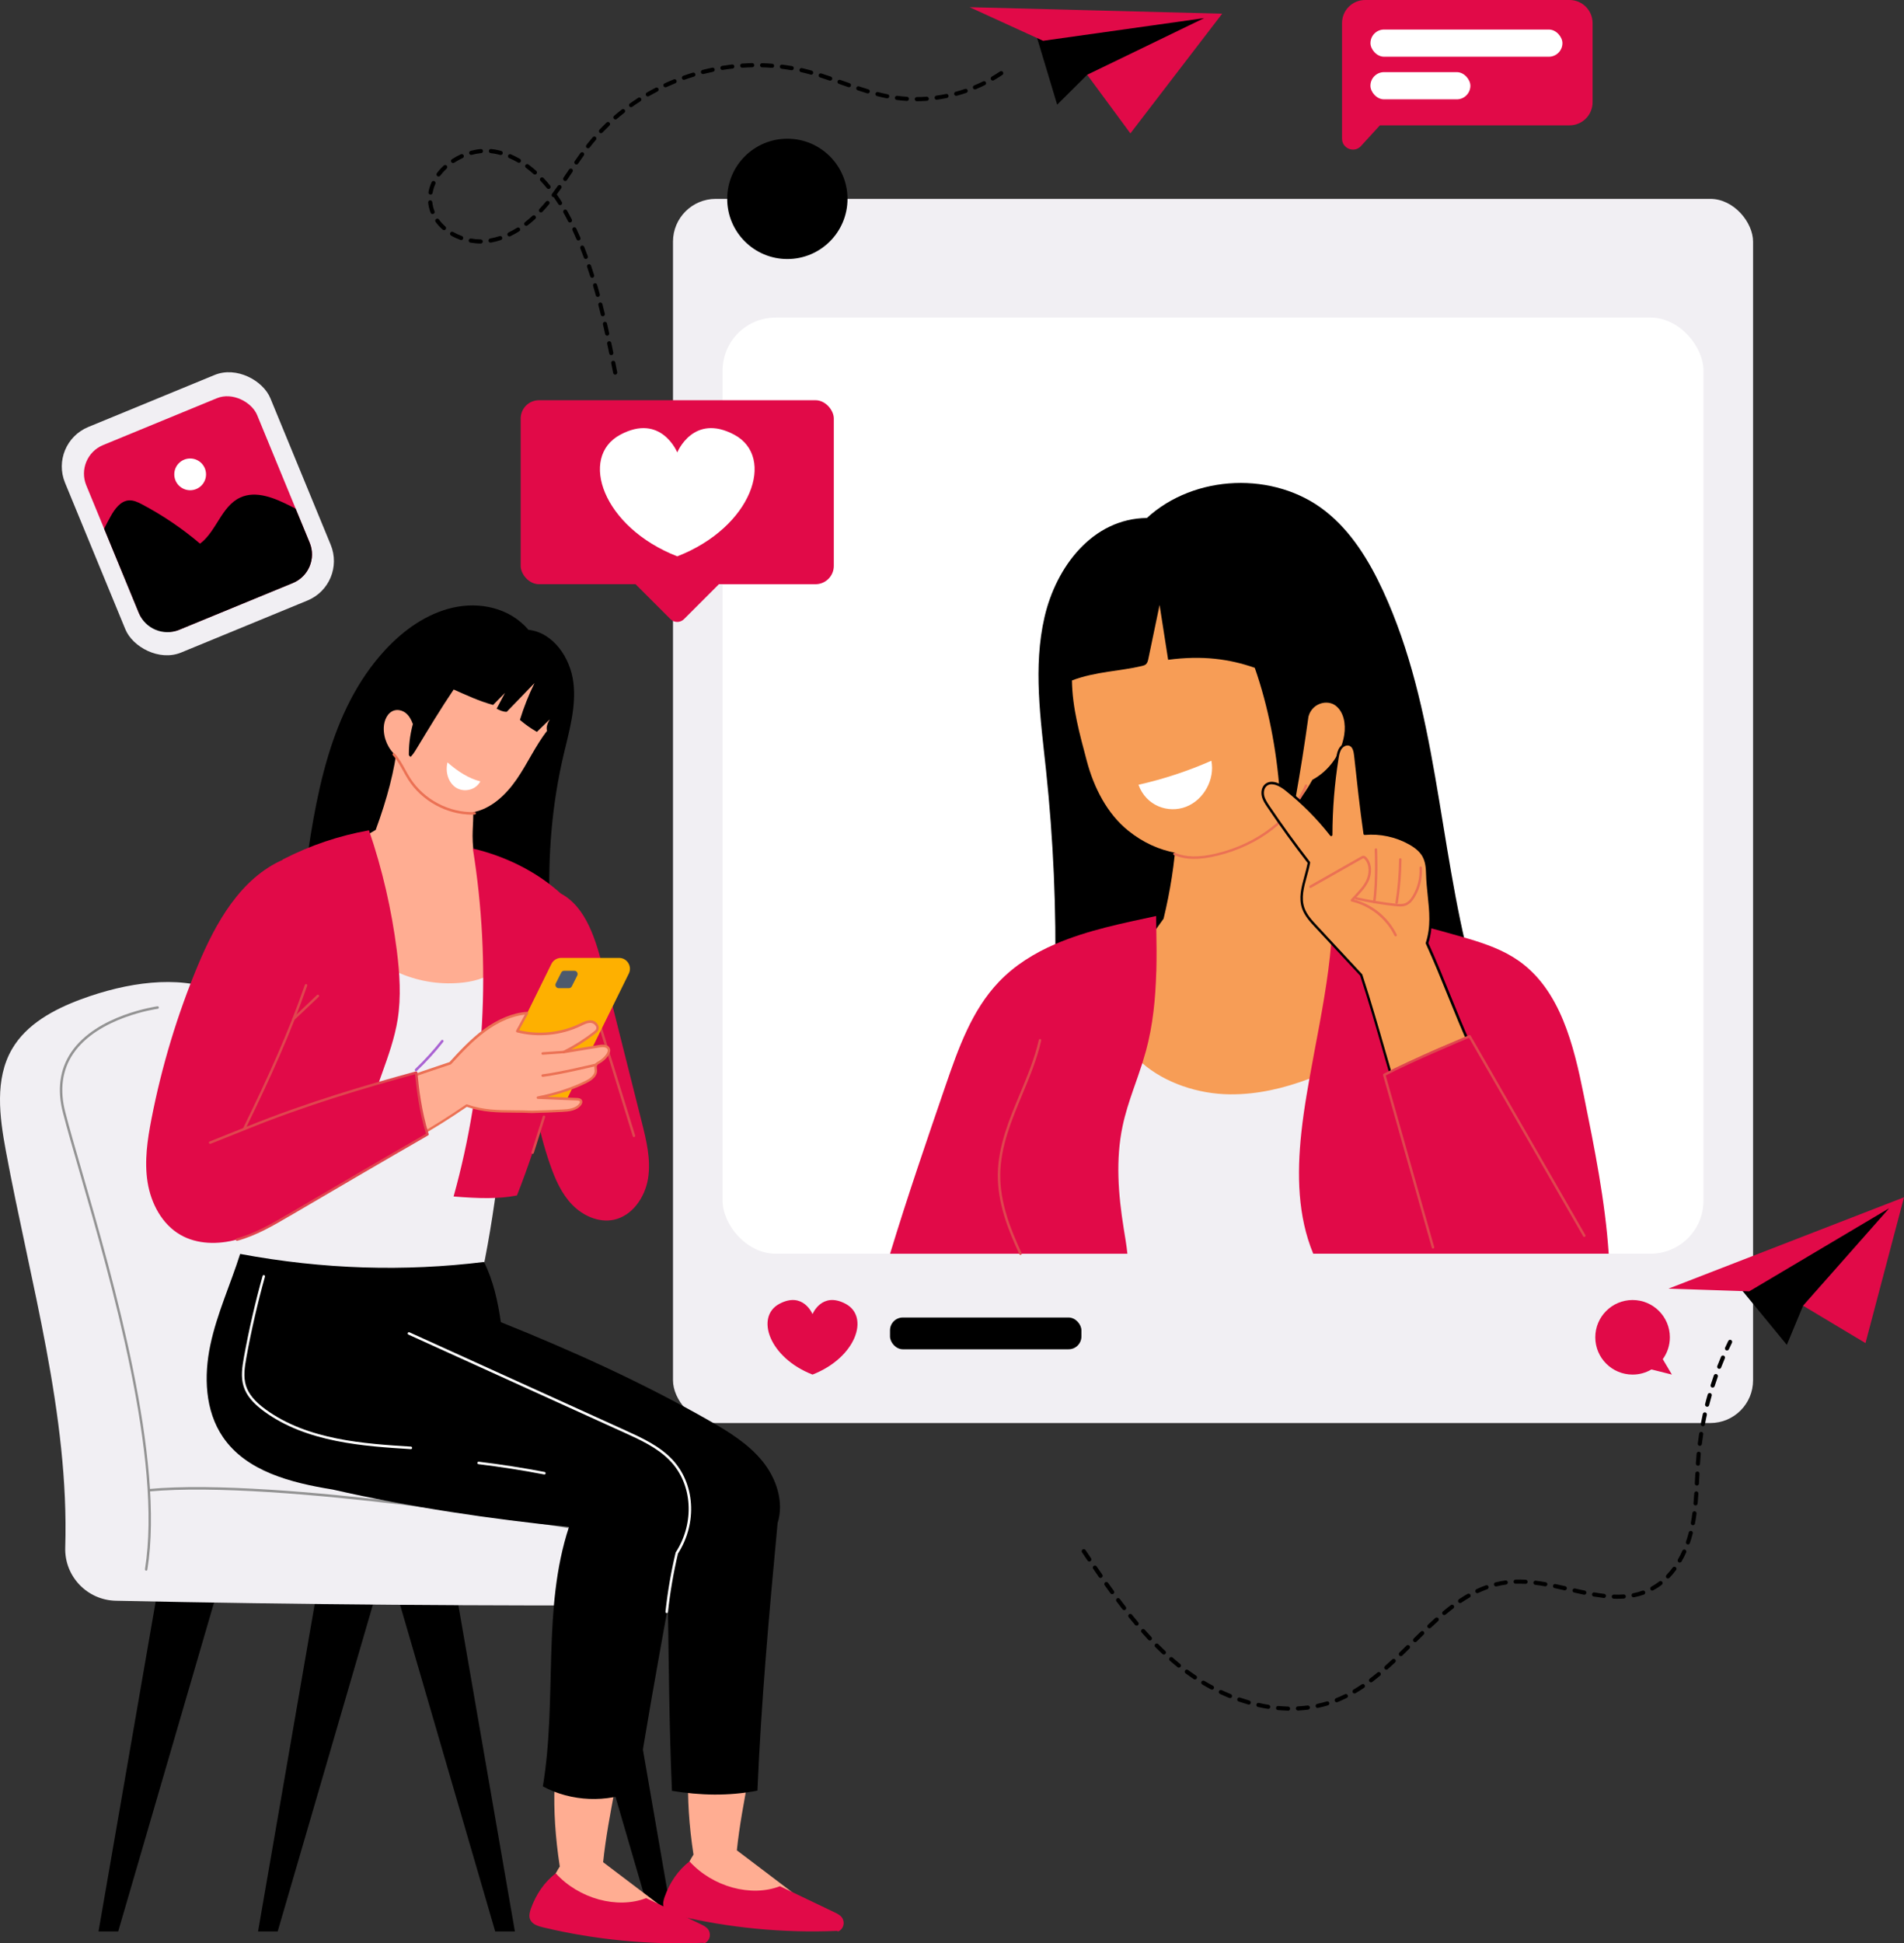 <svg xmlns="http://www.w3.org/2000/svg" id="Layer_2" data-name="Layer 2" viewBox="0 0 400.41 408.64"><rect x="0" y="0" width="400.41" height="408.64" fill="#333333" stroke="none"/><defs><style>      .cls-1 {        fill: #f79d56;      }      .cls-2 {        fill: #eb7154;      }      .cls-3 {        fill: #ffad92;      }      .cls-4 {        fill: #fff;      }      .cls-5 {        fill: #f1eff3;      }      .cls-6 {        fill: #feb000;      }      .cls-7 {        fill: #939393;      }      .cls-8 {        fill: #aa63d3;      }      .cls-9 {        fill: #e10a48;      }      .cls-10 {        fill: #e0464f;      }      .cls-11 {        fill: #4d5a6d;      }    </style></defs><g id="layer_1" data-name="layer 1"><g><rect class="cls-5" x="141.53" y="41.82" width="227.14" height="257.42" rx="8.99" ry="8.99"></rect><rect class="cls-4" x="151.96" y="66.78" width="206.28" height="196.85" rx="11.15" ry="11.15"></rect><circle cx="165.58" cy="41.82" r="12.65"></circle><path d="M309.42,203.45c-6.96-26.26-7.17-54.48-18.54-79.15-2.93-6.36-6.69-12.53-12.19-16.85-10.7-8.4-27.48-7.74-37.5,1.47-11.46,.13-19.08,10.29-21.52,20.81-2.44,10.52-.83,21.49,.31,32.23,1.54,14.55,2.2,29.19,1.91,44.17,28.83,3.65,58.15,3.4,87.53-2.68Z"></path><path class="cls-1" d="M273.18,168.04c2.81,9.59,4.84,12.5,7.64,22.09,10.01,8.18,10.68,21.96,6.39,32.73-1.46,3.66-3.42,7.16-6.12,10.02-7.63,8.11-20.57,9.89-30.92,5.78-3.76-1.49-7.29-3.71-9.89-6.81-4.51-5.37-5.77-12.95-4.52-19.85,1.25-6.9,4.77-13.19,8.94-18.82,1.37-5.63,2.37-11.82,2.68-17.6,9.08-3.28,18.41-1.31,25.8-7.56Z"></path><path class="cls-5" d="M284.08,260.48c-.85,1.14-1.8,2.18-2.83,3.15h-50.67c-.5-1.02-.94-2.08-1.32-3.14-5.24-14.67-1.48-31.21,5.59-45.09,.13,.46,.28,.92,.45,1.36h0c1.01,2.61,2.73,4.9,4.92,6.81,4.75,4.13,11.72,6.5,18.46,6.55,5.73,.05,11.3-1.26,16.68-3.28h0c4.33-1.63,8.53-3.74,12.57-5.98h0s.06-.03,.09-.05c-.94,6.52,.94,13.21,1.25,20.1s-1.08,14.06-5.2,19.58Z"></path><path class="cls-9" d="M243.16,204.37c-.16,5.61-.69,11.18-2.16,16.59-.24,.87-.5,1.74-.77,2.61-.59,1.86-1.25,3.69-1.89,5.53-.88,2.53-1.71,5.08-2.26,7.7-1.49,7.05-.91,14.38,.23,21.5,.26,1.63,.6,3.54,.78,5.34h-49.91c3.68-12.09,7.68-23.73,11.67-35.36,2.68-7.79,5.51-15.85,11.21-21.81,3.38-3.54,7.48-6.05,11.89-7.96,6.79-2.93,14.33-4.4,21.17-5.89,.02,.91,.04,1.82,.05,2.74h0c.06,3.01,.08,6.02,0,9.02Z"></path><path class="cls-10" d="M214.62,263.89c-.1,0-.19-.06-.24-.15-2.41-5.18-4.62-10.8-4.54-16.85,.08-5.92,2.4-11.49,4.65-16.88,1.52-3.66,3.1-7.44,3.97-11.32,.03-.14,.17-.23,.31-.2,.14,.03,.23,.17,.2,.31-.88,3.92-2.47,7.72-4,11.4-2.23,5.34-4.53,10.87-4.61,16.69-.08,5.94,2.11,11.5,4.49,16.62,.06,.13,0,.29-.13,.35-.04,.02-.07,.02-.11,.02Z"></path><path class="cls-9" d="M338.32,263.63h-62.15c-3.26-7.88-3.44-16.67-2.5-25.44,.28-2.62,.66-5.23,1.09-7.83,.19-1.18,.4-2.35,.61-3.53h0c1.35-7.61,2.97-15.19,3.97-22.83,.25-1.92,.47-3.84,.63-5.77,.19-2.29,.31-4.59,.33-6.89,.72,.07,1.44,.15,2.15,.24,2.8,.34,5.57,.78,8.32,1.31,2.73,.52,5.45,1.13,8.14,1.8,2.86,.71,5.71,1.49,8.54,2.31,.45,.13,.91,.26,1.36,.4,3.69,1.1,7.35,2.39,10.5,4.59,8.85,6.17,11.64,17.79,13.77,28.36,2.25,11.13,4.5,22.27,5.23,33.27Z"></path><path class="cls-1" d="M225.43,143.07c.07,5.8,1.63,11.3,3.11,16.9s4.26,11.14,8.79,14.76c6.15,4.92,13.64,6.17,21.16,3.81s13.83-7.77,17.5-14.56c3.55-1.9,6.12-5.54,6.71-9.52,.32-2.19-.06-4.7-1.8-6.06s-4.97-.57-5.73,2.28c-.8,5.78-1.71,11.55-2.74,17.3-.09,.5-.2,1.04-.59,1.37-.62,.53-1.65,.18-2.12-.49s-.54-1.53-.6-2.34c-.68-9.01-2.4-17.95-5.24-26.09-5.34-1.87-11.06-2.64-18.22-1.69-.6-3.84-1.2-7.68-1.8-11.53-.79,3.77-1.57,7.55-2.36,11.32-.09,.41-.19,.85-.5,1.14-.24,.22-.57,.31-.88,.38-4.56,1.1-9.64,1.13-14.68,3.03Z"></path><path class="cls-4" d="M239.42,165.02c5.26-1.18,10.4-2.88,15.33-5.05,.78,3.92-1.6,8.24-5.33,9.68s-8.39-.16-10-4.63Z"></path><path class="cls-2" d="M251.17,180.61c-1.6,0-3-.27-4.28-.81-.13-.06-.2-.21-.14-.34s.21-.19,.34-.14c2.3,.98,5.07,1.02,8.71,.15,8.66-2.08,15.62-7.44,18.62-14.35,.06-.13,.21-.19,.34-.14s.19,.21,.14,.34c-3.06,7.05-10.16,12.53-18.98,14.65-1.77,.42-3.34,.64-4.76,.64Z"></path><path class="cls-1" d="M309.42,220.38c-3.41-7.46-5.9-14.6-9.31-22.05,1.59-4.91,.19-9.63,.08-14.49-.03-1.33-.15-2.7-.79-3.86-.64-1.15-1.75-1.98-2.9-2.63-2.86-1.61-6.21-2.33-9.48-2.03-.79-5.54-1.38-10.99-1.97-16.44-.1-.89-.31-1.94-1.13-2.29-.69-.3-1.53,.1-1.97,.72s-.58,1.39-.7,2.13c-.85,5.33-1.28,10.72-1.29,16.11-3.02-3.83-6.14-6.86-9.52-9.57-1.24-.99-3.1-1.93-4.27-.86-.6,.55-.74,1.47-.55,2.26s.65,1.49,1.1,2.16c2.72,4.04,5.58,7.99,8.57,11.83-.6,3.34-2.23,6.54-1.21,9.55,.51,1.5,1.61,2.7,2.69,3.86,3.17,3.41,6.34,6.82,9.51,10.23,2.56,7.83,4.52,15.05,6.59,22.16,5.66-.49,12.47-3.46,16.55-6.8Z"></path><path class="cls-2" d="M293.5,196.91c-.1,0-.19-.05-.24-.15-1.75-3.59-5.13-6.28-9.02-7.18-.09-.02-.16-.09-.19-.18-.03-.09,0-.18,.05-.25,.28-.31,.56-.61,.83-.9,.95-1.02,1.85-1.98,2.39-3.13,.63-1.33,.78-3.23-.33-4.45-.06-.07-.16-.17-.24-.18-.08-.01-.21,.06-.3,.11l-10.73,6.09c-.13,.07-.29,.03-.36-.1-.07-.13-.03-.29,.1-.36l10.73-6.09c.15-.08,.37-.21,.62-.18,.25,.03,.44,.2,.57,.34,1.27,1.4,1.13,3.54,.42,5.03-.58,1.22-1.51,2.22-2.48,3.27-.17,.19-.35,.37-.53,.57,3.87,1.03,7.19,3.75,8.95,7.36,.06,.13,0,.29-.12,.35-.04,.02-.08,.03-.11,.03Z"></path><path class="cls-2" d="M294.47,190.62c-.34,0-.69-.03-1.04-.07-2.77-.3-5.55-.76-8.27-1.37-.14-.03-.23-.17-.2-.31,.03-.14,.17-.23,.31-.2,2.7,.6,5.46,1.06,8.22,1.36,.75,.08,1.48,.13,2.09-.13,.54-.23,1.02-.71,1.49-1.51,1.06-1.76,1.57-3.86,1.44-5.91,0-.14,.1-.27,.24-.28,.15,0,.27,.1,.28,.24,.13,2.16-.4,4.36-1.52,6.22-.34,.56-.89,1.36-1.74,1.72-.42,.18-.86,.24-1.32,.24Z"></path><path class="cls-2" d="M293.72,190.08s-.03,0-.04,0c-.14-.02-.24-.16-.22-.3,.47-2.99,.73-6.04,.76-9.06,0-.14,.12-.26,.26-.26h0c.14,0,.26,.12,.26,.26-.03,3.05-.29,6.12-.77,9.13-.02,.13-.13,.22-.26,.22Z"></path><path class="cls-2" d="M289,189.93s-.02,0-.04,0c-.14-.02-.24-.15-.22-.3,.64-4.47,.36-10.91,.35-10.98,0-.14,.11-.27,.25-.27,.15,0,.27,.11,.27,.25,0,.07,.28,6.56-.36,11.08-.02,.13-.13,.22-.26,.22Z"></path><path d="M292.87,227.44c-.12,0-.22-.08-.25-.19-.56-1.9-1.12-3.86-1.66-5.74-1.5-5.23-3.05-10.64-4.92-16.35l-9.47-10.18c-1.04-1.11-2.21-2.38-2.75-3.95-.75-2.21-.14-4.46,.51-6.84,.24-.89,.49-1.81,.67-2.72-2.95-3.81-5.81-7.76-8.5-11.76-.44-.65-.94-1.39-1.14-2.25-.18-.77-.11-1.84,.63-2.52,1.04-.95,2.76-.63,4.61,.85,3.47,2.77,6.37,5.65,9.1,9.03,.05-5.15,.48-10.33,1.29-15.41,.14-.85,.28-1.6,.74-2.24,.47-.66,1.43-1.17,2.28-.8,.94,.4,1.18,1.55,1.29,2.5,.57,5.29,1.17,10.73,1.94,16.18,3.23-.24,6.55,.49,9.38,2.08,1.47,.83,2.43,1.69,3,2.73,.67,1.21,.8,2.63,.83,3.98,.03,1.46,.19,2.93,.34,4.36,.34,3.28,.7,6.67-.4,10.12,1.69,3.7,3.18,7.38,4.62,10.94,1.45,3.59,2.95,7.29,4.65,11.02,.05,.11,.02,.24-.07,.31-4.34,3.56-11.21,6.38-16.69,6.86,0,0-.02,0-.02,0Zm-25.43-62.53c-.4,0-.77,.11-1.1,.41-.47,.43-.66,1.22-.48,2.01,.18,.77,.65,1.46,1.06,2.08,2.71,4.02,5.59,7.99,8.55,11.82,.05,.06,.06,.13,.05,.21-.18,.98-.44,1.95-.7,2.88-.63,2.3-1.22,4.47-.52,6.54,.5,1.47,1.63,2.69,2.63,3.76l9.51,10.23s.05,.06,.06,.1c1.88,5.74,3.43,11.17,4.94,16.42,.52,1.82,1.06,3.7,1.6,5.54,5.29-.52,11.82-3.2,16.04-6.6-1.67-3.67-3.15-7.32-4.58-10.85-1.45-3.59-2.95-7.29-4.65-11.02-.03-.06-.03-.13-.01-.19,1.1-3.37,.76-6.59,.4-10-.15-1.44-.3-2.92-.34-4.4-.03-1.29-.14-2.63-.76-3.74-.53-.94-1.42-1.75-2.8-2.53-2.81-1.58-6.12-2.29-9.32-2-.14,.01-.26-.09-.28-.22-.79-5.54-1.39-11.08-1.97-16.43-.1-.88-.28-1.8-.97-2.09-.6-.25-1.3,.13-1.65,.63-.39,.55-.53,1.24-.65,2.02-.85,5.3-1.28,10.71-1.29,16.07,0,.11-.07,.21-.18,.25-.11,.04-.22,0-.29-.09-2.83-3.59-5.84-6.62-9.47-9.52-.45-.36-1.71-1.28-2.84-1.28Z"></path><path class="cls-9" d="M335.49,263.63h-33.72c-4-12.69-7.51-25.1-10.66-37.6,.41-.21,.82-.43,1.24-.64,4.63-2.39,9.32-4.75,14.7-6.76,.66-.24,1.33-.48,2.01-.72,8.38,15.49,17.2,30.73,26.44,45.72Z"></path><path class="cls-10" d="M301.36,262.57c-.11,0-.22-.08-.25-.19l-10.25-36.29c-.03-.12,.02-.24,.13-.3,5.6-2.96,17.84-8.07,17.96-8.12,.12-.05,.26,0,.33,.11l24.12,41.93c.07,.13,.03,.29-.1,.36-.13,.07-.29,.03-.36-.1l-24-41.73c-1.64,.69-12.27,5.17-17.52,7.91l10.19,36.08c.04,.14-.04,.28-.18,.32-.02,0-.05,0-.07,0Z"></path><path class="cls-9" d="M177.85,274.18c-5.02-2.69-6.98,2.16-6.98,2.16,0,0-1.96-4.85-6.98-2.16-5.08,2.72-2.16,11.31,6.98,14.87,9.14-3.56,12.06-12.14,6.98-14.87Z"></path><path class="cls-9" d="M351.6,289.05l-1.92-3.24c.94-1.29,1.49-2.88,1.49-4.6,0-4.33-3.51-7.84-7.84-7.84s-7.84,3.51-7.84,7.84,3.51,7.84,7.84,7.84c1.45,0,2.8-.39,3.97-1.08l4.3,1.08Z"></path><rect x="187.17" y="277.05" width="40.25" height="6.68" rx="2.69" ry="2.69"></rect><path d="M129.38,78.78c-.2,0-.39-.14-.43-.35-.14-.68-.27-1.37-.41-2.05-.05-.24,.11-.47,.34-.51,.24-.05,.47,.11,.51,.34,.14,.68,.28,1.37,.41,2.05,.05,.24-.11,.47-.34,.51-.03,0-.06,0-.09,0Zm-.83-4.1c-.2,0-.38-.14-.43-.35-.14-.68-.28-1.36-.43-2.05-.05-.24,.1-.47,.34-.52,.24-.05,.47,.1,.52,.34,.14,.68,.29,1.37,.43,2.05,.05,.24-.1,.47-.34,.51-.03,0-.06,0-.09,0Zm-.86-4.1c-.2,0-.38-.14-.43-.34-.15-.68-.3-1.36-.46-2.04-.05-.23,.09-.47,.33-.52,.23-.05,.47,.09,.52,.33,.16,.68,.31,1.36,.46,2.05,.05,.24-.1,.47-.33,.52-.03,0-.06,.01-.09,.01Zm-.93-4.08c-.2,0-.38-.13-.42-.33-.17-.69-.34-1.37-.5-2.03-.06-.23,.08-.47,.31-.53,.23-.06,.47,.08,.53,.31,.17,.66,.34,1.34,.51,2.04,.06,.23-.09,.47-.32,.53-.03,0-.07,.01-.1,.01Zm-1.04-4.06c-.19,0-.37-.13-.42-.32-.19-.68-.38-1.35-.57-2.01-.07-.23,.07-.47,.3-.54,.23-.07,.47,.07,.54,.3,.19,.66,.38,1.34,.57,2.02,.06,.23-.07,.47-.31,.54-.04,.01-.08,.02-.11,.02Zm-1.18-4.02c-.19,0-.36-.12-.42-.31-.21-.67-.43-1.34-.65-1.98-.08-.23,.04-.48,.27-.55,.23-.08,.48,.04,.55,.27,.22,.65,.44,1.32,.65,2,.07,.23-.06,.47-.29,.55-.04,.01-.09,.02-.13,.02Zm-1.35-3.96c-.18,0-.34-.11-.41-.29-.24-.66-.49-1.31-.74-1.94-.09-.22,.02-.48,.24-.57,.22-.09,.48,.02,.57,.24,.26,.64,.51,1.3,.75,1.97,.08,.23-.03,.48-.26,.56-.05,.02-.1,.03-.15,.03Zm-22.11-3.25h0c-.71,0-1.44-.07-2.16-.19-.24-.04-.4-.27-.35-.51,.04-.24,.27-.4,.51-.35,.67,.12,1.34,.18,2.01,.18,.24,0,.44,.2,.44,.44,0,.24-.2,.44-.44,.44Zm2.08-.19c-.21,0-.39-.15-.43-.36-.04-.24,.12-.46,.35-.51,.65-.12,1.32-.28,1.97-.5,.23-.08,.48,.05,.55,.28,.08,.23-.05,.48-.28,.55-.69,.23-1.39,.41-2.09,.53-.03,0-.05,0-.08,0Zm18.48-.45c-.17,0-.33-.1-.4-.26-.28-.64-.56-1.28-.85-1.9-.1-.22,0-.48,.21-.58,.22-.1,.48,0,.58,.21,.29,.63,.59,1.27,.87,1.92,.1,.22,0,.48-.23,.57-.06,.02-.12,.04-.17,.04Zm-24.66-.09s-.1,0-.15-.03c-.69-.25-1.35-.55-1.97-.91-.21-.12-.28-.39-.16-.6,.12-.21,.39-.28,.6-.16,.57,.33,1.19,.62,1.83,.85,.23,.08,.34,.33,.26,.56-.06,.18-.23,.29-.41,.29Zm10.15-.76c-.16,0-.32-.09-.39-.25-.1-.22-.01-.48,.2-.58,.6-.29,1.2-.62,1.79-.99,.2-.13,.47-.07,.6,.14,.13,.2,.07,.47-.14,.6-.62,.39-1.25,.74-1.87,1.04-.06,.03-.13,.04-.19,.04Zm-13.75-1.33c-.1,0-.2-.04-.29-.11-.56-.49-1.06-1.03-1.48-1.61-.14-.2-.1-.47,.1-.61,.2-.14,.47-.1,.61,.1,.38,.53,.83,1.02,1.34,1.47,.18,.16,.2,.43,.04,.62-.09,.1-.21,.15-.33,.15Zm17.29-.89c-.13,0-.26-.06-.35-.17-.15-.19-.11-.46,.08-.61,.53-.41,1.06-.85,1.57-1.33,.18-.16,.45-.15,.62,.03,.16,.18,.15,.45-.03,.62-.53,.49-1.08,.95-1.63,1.37-.08,.06-.17,.09-.27,.09Zm9.19-.72c-.16,0-.31-.09-.39-.24-.19-.37-.38-.73-.57-1.09-.13-.25-.27-.49-.41-.74-.12-.21-.04-.48,.17-.59,.21-.12,.48-.04,.59,.17,.14,.25,.28,.5,.42,.76,.19,.36,.39,.73,.58,1.1,.11,.21,.02,.48-.19,.59-.06,.03-.13,.05-.2,.05Zm-28.89-1.76c-.17,0-.34-.11-.41-.28-.14-.36-.26-.72-.34-1.1-.08-.34-.14-.7-.18-1.04-.03-.24,.15-.45,.39-.48,.24-.03,.45,.15,.48,.39,.03,.31,.09,.62,.16,.93,.08,.33,.18,.66,.31,.98,.09,.22-.02,.48-.25,.56-.05,.02-.11,.03-.16,.03Zm22.79-.34c-.11,0-.21-.04-.3-.12-.18-.17-.18-.44-.02-.62,.46-.49,.92-1.01,1.37-1.55,.15-.19,.43-.21,.61-.06s.21,.43,.06,.61c-.46,.55-.93,1.09-1.4,1.59-.09,.09-.2,.14-.32,.14Zm4.04-1.54c-.14,0-.29-.07-.37-.2-.32-.5-.64-.99-.97-1.47-.1,0-.19-.03-.28-.09-.19-.15-.23-.42-.09-.61,.39-.52,.79-1.07,1.22-1.68,.14-.2,.41-.24,.61-.1,.2,.14,.24,.41,.1,.61-.32,.46-.63,.88-.93,1.28,.36,.51,.72,1.05,1.06,1.59,.13,.2,.07,.47-.14,.6-.07,.05-.15,.07-.23,.07Zm-27.26-2.23s-.05,0-.07,0c-.24-.04-.4-.27-.36-.5,.12-.71,.34-1.41,.65-2.1,.1-.22,.36-.32,.58-.22,.22,.1,.32,.36,.22,.58-.28,.62-.47,1.25-.58,1.89-.04,.21-.22,.36-.43,.36Zm24.82-1.17c-.13,0-.25-.05-.34-.16-.44-.54-.9-1.07-1.36-1.55-.17-.18-.16-.45,.02-.62,.18-.16,.45-.16,.62,.02,.47,.5,.94,1.04,1.4,1.6,.15,.19,.12,.46-.06,.61-.08,.07-.18,.1-.27,.1Zm3.5-1.68c-.08,0-.17-.02-.24-.08-.2-.14-.25-.41-.12-.61,.32-.48,.65-.95,.97-1.43l.2-.3c.13-.2,.41-.25,.61-.12,.2,.13,.25,.41,.12,.61l-.2,.3c-.32,.48-.64,.96-.97,1.44-.08,.12-.22,.19-.36,.19Zm-26.64-.94c-.09,0-.18-.03-.26-.09-.19-.14-.23-.42-.09-.61,.42-.57,.91-1.11,1.46-1.61,.18-.16,.45-.15,.62,.02s.15,.45-.02,.62c-.5,.47-.96,.97-1.35,1.49-.09,.11-.22,.18-.35,.18Zm20.27-.42c-.1,0-.21-.04-.29-.11-.52-.47-1.05-.9-1.59-1.3-.19-.14-.24-.42-.09-.61,.14-.19,.42-.24,.61-.09,.56,.41,1.11,.87,1.65,1.35,.18,.16,.19,.44,.03,.62-.09,.1-.21,.14-.32,.14Zm8.72-2.11c-.08,0-.17-.02-.25-.08-.2-.14-.25-.41-.11-.61,.44-.64,.84-1.21,1.21-1.72,.14-.2,.41-.24,.61-.1,.2,.14,.24,.41,.1,.61-.37,.51-.76,1.07-1.19,1.71-.08,.12-.22,.19-.36,.19Zm-25.93-.31c-.14,0-.28-.07-.37-.2-.13-.2-.08-.47,.13-.6,.6-.39,1.24-.74,1.89-1.04,.22-.1,.48,0,.58,.22s0,.48-.22,.58c-.62,.28-1.21,.6-1.77,.97-.07,.05-.16,.07-.24,.07Zm13.85-.06c-.07,0-.15-.02-.22-.06-.6-.35-1.21-.65-1.82-.91-.22-.09-.33-.35-.23-.57,.09-.22,.35-.33,.57-.23,.65,.27,1.29,.6,1.92,.96,.21,.12,.28,.39,.16,.6-.08,.14-.23,.22-.38,.22Zm-3.84-1.62s-.08,0-.11-.02c-.41-.11-.82-.2-1.24-.28-.24-.04-.49-.08-.74-.1-.24-.02-.41-.24-.39-.48,.02-.24,.24-.41,.48-.39,.27,.03,.54,.06,.81,.11,.44,.08,.88,.18,1.31,.3,.23,.06,.37,.3,.31,.53-.05,.19-.23,.32-.42,.32Zm-6.2-.03c-.19,0-.37-.13-.42-.32-.06-.23,.08-.47,.31-.53,.71-.19,1.42-.32,2.13-.38,.24-.02,.45,.15,.47,.39,.02,.24-.15,.45-.39,.47-.66,.06-1.32,.18-1.98,.36-.04,.01-.08,.02-.11,.02Zm24.58-1.38c-.09,0-.19-.03-.27-.09-.19-.15-.23-.42-.08-.61,.14-.18,.28-.35,.42-.53,.3-.37,.61-.75,.92-1.11,.16-.18,.43-.2,.61-.05,.18,.16,.2,.43,.05,.61-.31,.36-.61,.72-.9,1.09-.14,.17-.27,.34-.41,.52-.09,.11-.21,.17-.34,.17Zm2.72-3.18c-.11,0-.22-.04-.3-.12-.17-.17-.18-.44-.02-.62,.48-.51,.98-1.01,1.49-1.5,.17-.17,.45-.16,.62,.02,.17,.17,.16,.45-.02,.62-.5,.48-.99,.97-1.46,1.46-.09,.09-.2,.14-.32,.14Zm3.03-2.89c-.12,0-.24-.05-.33-.15-.16-.18-.14-.46,.05-.61,.53-.46,1.08-.91,1.63-1.34,.19-.15,.46-.11,.61,.08,.15,.19,.11,.46-.08,.61-.54,.42-1.08,.87-1.6,1.31-.08,.07-.18,.11-.28,.11Zm3.3-2.58c-.14,0-.27-.06-.36-.18-.14-.2-.09-.47,.1-.61,.57-.4,1.16-.8,1.75-1.18,.2-.13,.47-.07,.6,.13,.13,.2,.07,.47-.13,.6-.58,.37-1.16,.76-1.72,1.16-.08,.05-.16,.08-.25,.08Zm60.09-1.26c-.24,0-.43-.19-.44-.43,0-.24,.19-.44,.43-.44,.68,0,1.38-.03,2.06-.08,.24-.02,.45,.16,.47,.4,.02,.24-.16,.45-.4,.47-.7,.05-1.42,.08-2.12,.08h0Zm-2.09-.06s-.02,0-.03,0c-.71-.04-1.42-.11-2.11-.2-.24-.03-.41-.25-.38-.49,.03-.24,.25-.41,.49-.38,.68,.09,1.37,.15,2.05,.2,.24,.01,.42,.22,.41,.46-.01,.23-.21,.41-.43,.41Zm6.26-.24c-.21,0-.4-.16-.43-.38-.03-.24,.13-.46,.37-.49,.68-.09,1.36-.21,2.04-.35,.24-.05,.47,.1,.51,.34,.05,.24-.1,.47-.34,.51-.69,.14-1.39,.26-2.09,.36-.02,0-.04,0-.06,0Zm-10.41-.31s-.06,0-.09,0c-.66-.13-1.36-.29-2.06-.47-.23-.06-.37-.3-.31-.53,.06-.23,.3-.37,.53-.31,.69,.18,1.37,.33,2.02,.46,.24,.05,.39,.28,.34,.51-.04,.21-.22,.35-.43,.35Zm-50.33-.39c-.15,0-.3-.08-.38-.22-.12-.21-.05-.48,.16-.6,.61-.35,1.23-.69,1.85-1.01,.21-.11,.48-.03,.59,.19s.03,.48-.19,.59c-.61,.32-1.22,.65-1.82,.99-.07,.04-.14,.06-.22,.06Zm64.84-.13c-.19,0-.37-.13-.42-.32-.06-.23,.07-.47,.31-.53,.66-.18,1.33-.38,1.97-.6,.23-.08,.48,.04,.55,.27,.08,.23-.04,.48-.27,.55-.67,.23-1.35,.44-2.03,.62-.04,.01-.08,.02-.11,.02Zm-18.57-.5s-.08,0-.13-.02c-.63-.19-1.28-.4-2.01-.64-.23-.08-.35-.32-.28-.55,.08-.23,.32-.35,.55-.28,.71,.24,1.36,.44,1.98,.63,.23,.07,.36,.31,.29,.54-.06,.19-.23,.31-.42,.31Zm22.52-.85c-.17,0-.33-.1-.4-.27-.09-.22,.01-.48,.24-.57,.63-.26,1.27-.55,1.88-.85,.22-.11,.48-.02,.58,.2,.11,.22,.02,.48-.2,.58-.63,.31-1.28,.61-1.93,.88-.05,.02-.11,.03-.17,.03Zm-65.08-.44c-.16,0-.32-.09-.4-.25-.1-.22,0-.48,.21-.58,.64-.29,1.29-.58,1.94-.84,.22-.09,.48,.02,.57,.24,.09,.22-.02,.48-.24,.57-.64,.26-1.28,.54-1.9,.82-.06,.03-.12,.04-.18,.04Zm38.58-.02s-.1,0-.14-.02c-.5-.17-.99-.35-1.49-.52l-.49-.17c-.23-.08-.35-.33-.27-.56s.33-.35,.56-.27l.49,.17c.49,.17,.99,.35,1.48,.52,.23,.08,.35,.33,.27,.56-.06,.18-.23,.29-.41,.29Zm-3.95-1.38s-.09,0-.14-.02c-.72-.25-1.37-.46-1.98-.66-.23-.07-.36-.32-.28-.55,.07-.23,.32-.36,.55-.28,.61,.19,1.27,.41,2,.66,.23,.08,.35,.33,.27,.55-.06,.18-.23,.29-.41,.29Zm34.2-.02c-.15,0-.3-.08-.38-.22-.12-.21-.05-.48,.16-.6,.59-.35,1.18-.71,1.75-1.1,.2-.13,.47-.08,.61,.12,.13,.2,.08,.47-.12,.61-.58,.39-1.19,.77-1.8,1.13-.07,.04-.14,.06-.22,.06Zm-64.95-.15c-.18,0-.35-.11-.41-.29-.08-.23,.04-.48,.26-.56,.66-.23,1.34-.46,2.01-.66,.23-.07,.47,.06,.54,.29,.07,.23-.06,.47-.29,.54-.66,.2-1.32,.42-1.97,.65-.05,.02-.1,.03-.15,.03Zm26.76-1.09s-.08,0-.12-.02c-.33-.09-.67-.18-1.01-.27-.33-.08-.67-.17-1-.24-.23-.05-.38-.29-.33-.52,.05-.23,.29-.38,.52-.33,.34,.08,.69,.16,1.02,.25,.33,.09,.68,.18,1.03,.28,.23,.06,.37,.31,.3,.54-.05,.19-.23,.32-.42,.32Zm-22.76-.13c-.19,0-.37-.13-.42-.33-.06-.23,.08-.47,.31-.53,.68-.17,1.37-.34,2.06-.48,.24-.05,.47,.1,.52,.34,.05,.24-.1,.47-.34,.52-.67,.14-1.35,.3-2.02,.47-.04,0-.07,.01-.11,.01Zm18.68-.8s-.05,0-.08,0c-.68-.12-1.36-.22-2.05-.31-.24-.03-.41-.25-.38-.49,.03-.24,.25-.41,.49-.38,.7,.09,1.4,.19,2.09,.31,.24,.04,.4,.27,.35,.51-.04,.21-.22,.36-.43,.36Zm-14.58-.05c-.21,0-.4-.15-.43-.37-.04-.24,.12-.46,.36-.5,.69-.11,1.4-.21,2.09-.29,.24-.03,.46,.14,.48,.38s-.14,.46-.38,.48c-.68,.08-1.37,.17-2.05,.28-.02,0-.05,0-.07,0Zm10.43-.46s-.02,0-.03,0c-.68-.05-1.38-.09-2.07-.1-.24,0-.43-.21-.42-.45,0-.24,.21-.43,.45-.42,.7,.02,1.41,.05,2.11,.11,.24,.02,.42,.23,.4,.47-.02,.23-.21,.4-.43,.4Zm-6.27-.02c-.23,0-.42-.18-.43-.41-.02-.24,.16-.45,.41-.46,.7-.05,1.41-.08,2.11-.1,.24,0,.44,.19,.45,.43s-.19,.44-.43,.45c-.69,.01-1.38,.05-2.07,.09-.01,0-.02,0-.03,0Z"></path><polygon points="217.47 5.88 222.32 22.01 228.64 15.73 254.65 3.38 247.99 3.41 217.47 5.88"></polygon><polygon class="cls-9" points="203.9 1.51 219.36 8.58 253.23 3.81 228.64 15.73 237.72 28.05 257.02 2.88 203.9 1.51"></polygon><path d="M270.87,359.72s0,0-.01,0c-.7-.02-1.41-.06-2.12-.12-.24-.02-.42-.23-.39-.47,.02-.24,.23-.42,.47-.39,.69,.06,1.38,.1,2.06,.12,.24,0,.43,.2,.43,.45,0,.24-.2,.43-.44,.43Zm2.09-.03c-.23,0-.42-.18-.44-.41-.01-.24,.17-.45,.41-.46,.69-.03,1.38-.1,2.05-.18,.24-.03,.46,.14,.49,.38,.03,.24-.14,.46-.38,.49-.7,.09-1.41,.15-2.12,.19,0,0-.01,0-.02,0Zm-6.26-.35s-.05,0-.07,0c-.69-.11-1.39-.24-2.08-.39-.24-.05-.38-.28-.33-.52,.05-.24,.28-.38,.52-.33,.67,.15,1.36,.28,2.03,.38,.24,.04,.4,.26,.36,.5-.03,.21-.22,.37-.43,.37Zm10.41-.18c-.2,0-.38-.14-.43-.35-.05-.24,.1-.47,.34-.52,.67-.14,1.34-.31,1.99-.51,.23-.07,.47,.06,.54,.29s-.06,.47-.29,.54c-.67,.2-1.37,.38-2.06,.52-.03,0-.06,0-.09,0Zm-14.49-.72s-.08,0-.12-.02c-.67-.19-1.35-.4-2.02-.63-.23-.08-.35-.33-.27-.55,.08-.23,.33-.35,.55-.27,.65,.22,1.32,.43,1.97,.62,.23,.07,.37,.31,.3,.54-.05,.19-.23,.32-.42,.32Zm18.5-.48c-.17,0-.34-.1-.41-.28-.09-.22,.02-.48,.25-.57,.22-.09,.45-.18,.67-.28,.4-.17,.81-.36,1.21-.56,.22-.11,.48-.02,.58,.2,.11,.22,.02,.48-.2,.58-.41,.2-.83,.4-1.25,.58-.23,.1-.46,.19-.69,.29-.05,.02-.11,.03-.16,.03Zm-22.46-.88c-.05,0-.11-.01-.16-.03-.65-.26-1.3-.55-1.94-.85-.22-.1-.31-.36-.21-.58,.1-.22,.36-.31,.58-.21,.63,.29,1.26,.57,1.9,.83,.22,.09,.33,.34,.24,.57-.07,.17-.23,.27-.4,.27Zm26.2-.97c-.15,0-.29-.08-.38-.21-.12-.21-.05-.47,.15-.6,.57-.34,1.16-.71,1.74-1.11,.2-.14,.47-.08,.61,.12s.08,.47-.12,.61c-.6,.41-1.2,.79-1.79,1.13-.07,.04-.15,.06-.22,.06Zm-29.99-.81c-.07,0-.14-.02-.2-.05-.62-.33-1.24-.68-1.84-1.04-.21-.12-.27-.39-.15-.6,.12-.21,.39-.27,.6-.15,.59,.35,1.2,.7,1.8,1.02,.21,.11,.29,.38,.18,.59-.08,.15-.23,.23-.39,.23Zm33.46-1.53c-.13,0-.26-.06-.35-.17-.15-.19-.11-.47,.08-.61,.53-.4,1.07-.83,1.62-1.29,.18-.15,.46-.13,.61,.06,.15,.19,.13,.46-.06,.61-.56,.46-1.11,.91-1.65,1.31-.08,.06-.17,.09-.26,.09Zm-37.05-.61c-.08,0-.17-.02-.24-.07-.47-.32-.95-.65-1.4-.98-.11-.08-.22-.16-.32-.24-.19-.14-.23-.42-.09-.61s.42-.23,.61-.09c.11,.08,.21,.16,.32,.23,.45,.33,.91,.65,1.38,.96,.2,.13,.25,.4,.12,.6-.08,.13-.22,.19-.36,.19Zm40.26-2.05c-.12,0-.24-.05-.33-.15-.16-.18-.14-.46,.04-.62,.49-.44,1-.9,1.54-1.4,.18-.16,.45-.16,.62,.02,.16,.18,.16,.45-.02,.62-.54,.51-1.05,.97-1.55,1.42-.08,.07-.19,.11-.29,.11Zm-43.63-.43c-.1,0-.19-.03-.27-.1-.54-.44-1.08-.89-1.62-1.36-.18-.16-.2-.43-.04-.62s.43-.2,.62-.04c.52,.46,1.06,.91,1.59,1.34,.19,.15,.22,.43,.07,.61-.09,.11-.21,.16-.34,.16Zm46.69-2.42c-.11,0-.23-.04-.31-.13-.17-.17-.16-.45,0-.62,.5-.48,1-.97,1.49-1.46,.17-.17,.45-.17,.62,0,.17,.17,.17,.45,0,.62-.5,.49-1,.98-1.5,1.47-.08,.08-.19,.12-.3,.12Zm-49.84-.33c-.11,0-.21-.04-.3-.12-.5-.47-1.01-.97-1.51-1.47-.17-.17-.17-.45,0-.62,.17-.17,.45-.17,.62,0,.49,.5,1,.98,1.49,1.45,.18,.16,.18,.44,.02,.62-.09,.09-.2,.14-.32,.14Zm52.83-2.61c-.11,0-.22-.04-.31-.13-.17-.17-.17-.45,0-.62,.5-.49,1-.98,1.5-1.47,.17-.17,.45-.16,.62,0,.17,.17,.16,.45,0,.62-.5,.48-1,.97-1.49,1.47-.08,.08-.2,.13-.31,.13Zm-55.78-.35c-.12,0-.23-.05-.32-.14-.47-.5-.95-1.02-1.42-1.56-.16-.18-.14-.46,.04-.62,.18-.16,.46-.14,.62,.04,.47,.52,.94,1.04,1.4,1.54,.16,.18,.16,.45-.02,.62-.08,.08-.19,.12-.3,.12Zm58.79-2.56c-.12,0-.23-.05-.32-.14-.17-.18-.16-.45,.02-.62,.55-.52,1.06-.98,1.55-1.42,.18-.16,.45-.15,.62,.03,.16,.18,.15,.46-.03,.62-.49,.44-.99,.9-1.53,1.41-.08,.08-.19,.12-.3,.12Zm-61.57-.57c-.12,0-.25-.05-.33-.15-.44-.52-.89-1.07-1.34-1.62-.15-.19-.12-.46,.07-.61,.19-.15,.46-.12,.61,.07,.44,.55,.89,1.09,1.33,1.61,.16,.18,.13,.46-.05,.61-.08,.07-.18,.1-.28,.1Zm64.7-2.22c-.12,0-.25-.05-.34-.16-.15-.18-.13-.46,.06-.61,.56-.47,1.11-.91,1.65-1.32,.19-.15,.47-.11,.61,.08,.15,.19,.11,.47-.08,.61-.53,.4-1.07,.84-1.62,1.29-.08,.07-.18,.1-.28,.1Zm-67.33-1.04c-.13,0-.26-.06-.34-.17-.42-.54-.85-1.1-1.27-1.67-.14-.19-.11-.47,.09-.61,.19-.14,.47-.11,.61,.09,.42,.57,.85,1.12,1.26,1.66,.15,.19,.11,.46-.08,.61-.08,.06-.17,.09-.27,.09Zm70.66-1.49c-.14,0-.28-.07-.36-.19-.13-.2-.08-.47,.12-.61,.6-.41,1.21-.78,1.8-1.12,.21-.12,.48-.05,.6,.16,.12,.21,.05,.48-.16,.6-.57,.33-1.16,.7-1.75,1.09-.07,.05-.16,.07-.24,.07Zm33.13-.89c-.27,0-.54,0-.82-.02-.24,0-.43-.21-.42-.45,0-.24,.21-.43,.45-.42,.71,.03,1.4,.02,2.05-.03,.24-.01,.45,.17,.46,.41,.02,.24-.17,.45-.41,.46-.43,.03-.87,.04-1.32,.04Zm-2.89-.18s-.03,0-.05,0c-.66-.08-1.35-.18-2.09-.3-.24-.04-.4-.27-.36-.5,.04-.24,.27-.4,.5-.36,.73,.13,1.4,.22,2.05,.3,.24,.03,.41,.24,.38,.48-.03,.22-.21,.39-.43,.39Zm6.25-.13c-.2,0-.39-.14-.43-.35-.05-.24,.11-.47,.34-.51,.67-.13,1.33-.31,1.95-.54,.23-.08,.48,.04,.56,.26,.08,.23-.04,.48-.26,.56-.66,.24-1.36,.43-2.08,.57-.03,0-.06,0-.09,0Zm-10.38-.56s-.06,0-.09,0c-.6-.12-1.23-.26-2.05-.45-.23-.05-.38-.29-.33-.52s.29-.38,.52-.33c.82,.18,1.45,.32,2.04,.44,.24,.05,.39,.28,.34,.52-.04,.21-.22,.35-.43,.35Zm-99.29-.1c-.13,0-.27-.06-.35-.18-.39-.54-.8-1.11-1.22-1.7-.14-.2-.09-.47,.1-.61,.2-.14,.47-.09,.61,.1,.42,.59,.83,1.16,1.22,1.7,.14,.19,.1,.47-.1,.61-.08,.06-.17,.08-.26,.08Zm76.8-.22c-.16,0-.32-.09-.39-.25-.1-.22,0-.48,.21-.58,.65-.31,1.31-.58,1.97-.82,.23-.08,.48,.04,.56,.26,.08,.23-.04,.48-.26,.56-.63,.23-1.26,.49-1.89,.79-.06,.03-.12,.04-.19,.04Zm36.79-.53c-.15,0-.3-.08-.38-.23-.12-.21-.04-.48,.17-.59,.58-.32,1.15-.69,1.69-1.11,.19-.15,.46-.11,.61,.08,.15,.19,.11,.46-.08,.61-.57,.45-1.18,.84-1.81,1.18-.07,.04-.14,.05-.21,.05Zm-18.39-.06s-.06,0-.1-.01c-.56-.13-1.29-.29-2.04-.45-.24-.05-.39-.28-.34-.52,.05-.24,.28-.39,.52-.34,.75,.16,1.49,.32,2.05,.45,.23,.05,.38,.29,.33,.52-.05,.2-.23,.34-.42,.34Zm-14.48-.82c-.2,0-.37-.13-.42-.33-.06-.23,.08-.47,.32-.53,.69-.17,1.4-.31,2.1-.4,.24-.03,.46,.13,.49,.37,.03,.24-.13,.46-.37,.49-.67,.09-1.34,.22-2,.39-.04,0-.07,.01-.11,.01Zm10.38-.03s-.05,0-.08,0c-.73-.13-1.4-.23-2.05-.31-.24-.03-.41-.25-.38-.49,.03-.24,.25-.41,.49-.38,.66,.08,1.35,.19,2.09,.32,.24,.04,.4,.27,.35,.51-.04,.21-.22,.36-.43,.36Zm-4.15-.51s-.02,0-.03,0c-.71-.04-1.38-.05-2.05-.03-.24,0-.44-.18-.45-.42,0-.24,.18-.44,.42-.45,.69-.02,1.4-.01,2.13,.03,.24,.01,.42,.22,.41,.46-.01,.23-.21,.41-.44,.41Zm29.94-1.13c-.11,0-.22-.04-.3-.12-.17-.17-.18-.44-.01-.62,.46-.48,.9-1,1.31-1.56,.14-.19,.42-.24,.61-.09,.19,.14,.24,.42,.09,.61-.43,.59-.9,1.14-1.38,1.64-.09,.09-.2,.13-.31,.13Zm-119.32-.12c-.14,0-.27-.07-.36-.19-.4-.57-.8-1.15-1.19-1.73-.14-.2-.09-.47,.11-.61,.2-.14,.47-.09,.61,.11,.39,.57,.79,1.15,1.19,1.72,.14,.2,.09,.47-.11,.61-.08,.05-.16,.08-.25,.08Zm121.8-3.23c-.07,0-.15-.02-.22-.06-.21-.12-.28-.39-.16-.6,.33-.58,.65-1.19,.93-1.83,.1-.22,.36-.32,.58-.22,.22,.1,.32,.36,.22,.58-.3,.66-.62,1.3-.97,1.9-.08,.14-.23,.22-.38,.22Zm-124.17-.22c-.14,0-.28-.07-.36-.19-.39-.58-.78-1.16-1.17-1.73-.13-.2-.08-.47,.12-.61,.2-.14,.47-.08,.61,.12,.39,.58,.78,1.15,1.17,1.73,.14,.2,.08,.47-.12,.61-.08,.05-.16,.08-.24,.08Zm125.89-3.59s-.1,0-.14-.02c-.23-.08-.35-.33-.27-.55,.22-.64,.42-1.3,.59-1.97,.06-.23,.3-.37,.53-.31,.23,.06,.37,.3,.31,.53-.18,.69-.38,1.38-.61,2.04-.06,.18-.23,.29-.41,.29Zm1.05-4.05s-.05,0-.08,0c-.24-.04-.39-.27-.35-.51,.12-.65,.23-1.32,.32-2.04,.03-.24,.25-.41,.49-.38,.24,.03,.41,.25,.38,.49-.1,.74-.2,1.42-.33,2.09-.04,.21-.22,.36-.43,.36Zm.55-4.15s-.03,0-.04,0c-.24-.02-.42-.23-.39-.47,.06-.64,.11-1.32,.16-2.08,.02-.24,.23-.42,.46-.41,.24,.02,.42,.22,.41,.46-.05,.77-.1,1.45-.16,2.1-.02,.23-.21,.4-.43,.4Zm.28-4.18s-.02,0-.02,0c-.24-.01-.43-.22-.41-.46l.05-1c.02-.36,.04-.72,.06-1.09,.01-.24,.21-.43,.46-.41,.24,.01,.42,.22,.41,.46-.02,.36-.04,.72-.06,1.09l-.05,1c-.01,.23-.2,.41-.44,.41Zm.23-4.18s-.02,0-.03,0c-.24-.02-.42-.22-.41-.46,.04-.64,.09-1.22,.13-1.76,0-.11,.02-.22,.03-.33,.02-.24,.23-.41,.48-.39,.24,.02,.42,.24,.39,.48-.01,.11-.02,.22-.03,.33-.05,.54-.09,1.11-.13,1.75-.02,.23-.21,.41-.43,.41Zm.39-4.17s-.04,0-.05,0c-.24-.03-.41-.25-.38-.49,.09-.69,.18-1.4,.29-2.09,.04-.24,.26-.4,.5-.36,.24,.04,.4,.26,.36,.5-.11,.68-.2,1.37-.29,2.06-.03,.22-.22,.38-.43,.38Zm.64-4.14s-.05,0-.08,0c-.24-.04-.39-.27-.35-.51,.13-.69,.27-1.38,.42-2.06,.05-.24,.28-.38,.52-.33,.24,.05,.38,.28,.33,.52-.15,.67-.29,1.36-.41,2.04-.04,.21-.22,.36-.43,.36Zm.9-4.09s-.07,0-.11-.01c-.23-.06-.38-.3-.32-.53,.17-.68,.35-1.36,.55-2.03,.07-.23,.31-.37,.54-.3,.23,.07,.37,.31,.3,.54-.19,.66-.37,1.34-.54,2.01-.05,.2-.23,.33-.42,.33Zm1.15-4.02s-.09,0-.13-.02c-.23-.07-.36-.32-.28-.55,.21-.67,.44-1.34,.67-2,.08-.23,.33-.35,.56-.27,.23,.08,.35,.33,.27,.56-.23,.65-.45,1.31-.66,1.97-.06,.19-.23,.3-.42,.3Zm1.39-3.95c-.05,0-.11,0-.16-.03-.22-.09-.34-.34-.25-.56,.25-.65,.52-1.31,.79-1.95,.09-.22,.35-.33,.57-.23s.33,.35,.23,.57c-.27,.64-.53,1.29-.78,1.93-.07,.17-.23,.28-.41,.28Zm1.63-3.85c-.06,0-.12-.01-.18-.04-.22-.1-.31-.36-.21-.58,.21-.47,.44-.93,.66-1.39,.11-.22,.37-.31,.58-.2,.22,.11,.31,.37,.2,.58-.22,.45-.44,.91-.65,1.37-.07,.16-.23,.25-.4,.25Z"></path><polygon points="365.07 269.78 375.77 282.8 379.19 274.57 398.42 253.14 392.29 255.74 365.07 269.78"></polygon><polygon class="cls-9" points="350.88 270.98 367.86 271.55 397.28 254.08 379.19 274.57 392.31 282.43 400.41 251.77 350.88 270.98"></polygon><polygon points="20.72 406.14 33.05 334.97 45.6 334.97 24.86 406.14 20.72 406.14"></polygon><polygon points="108.28 406.14 95.95 334.97 83.41 334.97 104.14 406.14 108.28 406.14"></polygon><polygon points="54.27 406.14 66.59 334.97 79.14 334.97 58.4 406.14 54.27 406.14"></polygon><polygon points="141.82 406.14 129.5 334.97 116.95 334.97 137.69 406.14 141.82 406.14"></polygon><path class="cls-5" d="M140.48,337.55c-38.71,.18-77.42-.13-116.12-.94-6.04-.13-10.83-5.15-10.64-11.19,.86-27.91-7.34-55.67-12.5-83.47-1.33-7.16-2.35-15.02,1.29-21.32,3.05-5.28,8.82-8.38,14.54-10.5,9.6-3.56,20.31-5.1,28.4-1.84,11.14,4.44,20.56,13.02,26.03,23.69,9.59,18.7,6.6,41.19,10.32,63.43,12.96,1.45,25.95,3.09,38.51,6.58,6.43,1.79,13.06,4.27,17.32,9.4,5.83,7.01,5.74,17.62,2.83,26.16Z"></path><path class="cls-7" d="M30.75,330.28s-.03,0-.04,0c-.14-.02-.24-.16-.22-.3,3.72-23.16-7.19-60.86-13.71-83.39-1.44-4.97-2.68-9.25-3.54-12.6-1.26-4.87-.67-9.15,1.73-12.71,5.34-7.91,18.02-9.65,18.14-9.67,.14-.02,.27,.08,.29,.23,.02,.14-.08,.27-.23,.29-.13,.02-12.58,1.74-17.78,9.45-2.32,3.43-2.88,7.57-1.66,12.28,.86,3.34,2.1,7.62,3.54,12.59,6.53,22.57,17.45,60.34,13.72,83.62-.02,.13-.13,.22-.26,.22Z"></path><path class="cls-7" d="M119.65,321.37s-.03,0-.04,0c-.61-.1-61.07-10.25-88.26-7.74-.14,.02-.27-.09-.28-.24-.01-.14,.09-.27,.24-.28,27.26-2.52,87.79,7.64,88.39,7.75,.14,.02,.24,.16,.21,.3-.02,.13-.13,.22-.26,.22Z"></path><path class="cls-9" d="M110.76,221.74c1.05,7.84,2.32,15.7,4.93,23.17,1.06,3.05,2.39,6.1,4.64,8.42s5.56,3.82,8.73,3.17c3.93-.82,6.6-4.75,7.23-8.71s-.36-7.99-1.34-11.89c-2.66-10.58-5.32-21.15-7.98-31.73-1.61-6.41-3.65-13.43-9.08-16.3-4.19,11.28-8.53,23.35-7.13,33.87Z"></path><path class="cls-10" d="M133.32,239.11c-.11,0-.22-.07-.25-.18l-7.96-25.81c-.04-.14,.03-.28,.17-.33,.14-.04,.28,.03,.33,.17l7.96,25.81c.04,.14-.03,.28-.17,.33-.03,0-.05,.01-.08,.01Z"></path><path class="cls-5" d="M50.42,264.37c2.3-6.05,4.21-12.25,5.62-18.19-1.56-14.16-2.16-28.42-2.16-39.83,2.65-6.4,6.44-12.33,10.07-17.25,2.17-2.19,4.64-4.08,9.1-5.07,1.73,3.89,3.49,7.82,6.05,11.23s6.03,6.3,10.15,7.37c2.75,.71,5.66,.58,8.45,.06,5.09-.94,9.93-3.19,13.49-5.68-.88,9.43,1.29,19.02-.23,28.37-.94,5.78-3.25,11.23-5.82,18.71-.94,7.83-2.07,15.64-3.75,23.63-8.49,2.03-17.13,3.79-25.87,3.77s-17.65-1.9-25.09-7.12Z"></path><path d="M63.93,185.2c2.36-17.26,5.24-35.69,17.05-48.5,3.87-4.19,8.72-7.67,14.29-8.93s11.87,0,15.87,4.67c5.2,.57,8.8,5.86,9.44,11.06s-.92,10.36-2.11,15.46c-2.38,10.22-3.29,20.79-2.85,32.05-4.39-2.27-9.59-2.04-14.53-1.9-8.59,.25-17.18,.06-25.75-.56-4.17-.3-8.52-.77-11.42-3.35Z"></path><path class="cls-3" d="M104.45,182.17c2.19,4.7,3.07,10,2.53,15.16-.22,2.09-.7,4.23-2.02,5.87-1.74,2.16-4.62,3.06-7.38,3.39-4.55,.56-9.25-.12-13.46-1.92-2.31-.99-4.54-2.37-6.01-4.41-1.16-1.6-1.78-3.52-2.31-5.43-1.52-5.48-2.38-11.15-2.54-16.84,1.53-1.05,3.64-2.26,5.75-3.47,2.42-6.58,4.01-12.69,4.57-17.99,4.23,4.03,10.37,10.31,15.81,12.18,.41,4.32-.29,5.56,.14,9.84,1.88,.88,4.06,1.79,4.91,3.61Z"></path><path class="cls-3" d="M115.06,153.65c-2.45,3.17-4.11,6.89-6.38,10.19s-5.43,6.32-9.39,7c-3.5,.6-7.14-.76-9.86-3.05s-4.62-5.4-6.05-8.79c-1.75-1.46-2.76-3.76-2.67-6.04,.06-1.5,.78-3.16,2.22-3.57,.83-.23,1.76,.03,2.43,.57s1.11,1.34,1.47,2.29c-.64,2.35-.92,4.79-.83,7.22,.7-.54,1.17-1.31,1.62-2.06,2.55-4.22,5.1-8.43,7.79-12.42,2.66,1.18,5.29,2.43,8.29,3.25l2.49-2.53c-.58,1.11-1.17,2.21-1.75,3.32,.67,.33,1.34,.67,2.13,.65l5.84-6.04c-1.23,2.49-2.25,5.08-3.07,7.74,1.11,.95,2.3,1.8,3.57,2.52,.9-.88,1.8-1.75,2.7-2.63-.44,.78-.8,1.61-.57,2.38Z"></path><path class="cls-4" d="M101.02,164.31c-2.46-.62-4.71-2.07-6.91-3.99-.48,1.89,.09,4.12,1.69,5.24s4.19,.7,5.22-1.25Z"></path><path class="cls-2" d="M99.31,171.31c-5.34,0-10.58-2.85-13.46-7.36-.38-.6-.73-1.23-1.07-1.84-.63-1.14-1.28-2.33-2.16-3.29-.1-.11-.09-.27,.01-.37,.11-.1,.27-.09,.37,.01,.93,1.01,1.6,2.22,2.24,3.39,.33,.6,.67,1.23,1.05,1.81,2.88,4.5,8.19,7.29,13.52,7.11,.14,0,.27,.11,.27,.25s-.11,.27-.25,.27c-.17,0-.34,0-.52,0Z"></path><path class="cls-9" d="M75.44,242.04c-8.44,2.12-17.43,1.95-25.78-.49,1.43-7.76,2.22-15.52,2.16-23.27,2.74-11.61,5.19-24.58,7.65-37.55,5.87-3.01,11.78-4.98,18.13-6.13,2.8,8.2,4.76,16.68,5.85,25.27,.61,4.81,.94,9.71,.18,14.5-.63,3.91-1.97,7.67-3.31,11.4-1.93,5.37-3.85,10.74-4.87,16.26Z"></path><path class="cls-9" d="M95.39,251.61c6.59-23.72,7.97-48.88,4.05-73.18,6.85,1.62,13.33,4.8,18.46,9.43-.43,9.4-.15,18.84,1.24,27.69-2.44,12.07-5.76,23.96-10.42,35.83-3.91,.78-8,.64-13.33,.22Z"></path><path class="cls-6" d="M117.23,232.3h-12.18c-1.69,0-2.8-1.78-2.05-3.3l12.96-26.3c.38-.78,1.18-1.27,2.05-1.27h12.18c1.69,0,2.8,1.78,2.05,3.3l-12.96,26.3c-.38,.78-1.18,1.27-2.05,1.27Z"></path><path class="cls-3" d="M87.28,239.31c3.72-2.12,7.35-4.39,10.88-6.82,4.63,1.64,8.97,1.08,13.73,1.33,2.13-.04,4.25-.14,6.36-.24,1.38-.07,2.95-.23,3.78-1.33,.15-.2,.27-.46,.18-.69-.12-.31-.53-.37-.86-.39l-8.22-.34c3.52-.7,6.96-1.73,10.13-3.31,.99-.49,2.09-1.26,2.08-2.37,0-.42-.17-.88,.03-1.24,.14-.24,.4-.37,.65-.51,.67-.38,1.25-.9,1.69-1.52,.27-.37,.49-.85,.33-1.28-.26-.7-1.24-.71-1.97-.59-2.49,.41-4.98,.81-7.48,1.22,2.29-1.14,4.45-2.52,6.45-4.08,.21-.16,.43-.34,.55-.58,.38-.74-.39-1.63-1.22-1.73s-1.61,.32-2.35,.68c-4.08,1.95-8.85,2.42-13.23,1.3l2.07-3.78c-3.23,.23-6.33,1.71-8.99,3.68s-4.94,4.4-7.17,6.85c-2.86,.97-5.79,1.91-9.42,3.22-.15,4.24,.43,8.5,2.01,12.51Z"></path><path class="cls-11" d="M119.63,207.8h-2.13c-.51,0-.85-.54-.62-1l1.15-2.29c.12-.23,.36-.38,.62-.38h2.13c.51,0,.85,.54,.62,1l-1.15,2.29c-.12,.23-.36,.38-.62,.38Z"></path><path class="cls-2" d="M114.12,226.43c-.13,0-.24-.1-.26-.23-.02-.14,.09-.27,.23-.29,3.32-.37,11.13-2.25,11.21-2.26,.14-.03,.28,.05,.32,.19,.03,.14-.05,.28-.19,.32-.08,.02-7.92,1.9-11.28,2.28,0,0-.02,0-.03,0Z"></path><path class="cls-2" d="M114.12,221.79c-.14,0-.25-.11-.26-.24-.01-.14,.1-.27,.24-.28l4.46-.31c.15-.01,.27,.1,.28,.24s-.1,.27-.24,.28l-4.46,.31s-.01,0-.02,0Z"></path><path class="cls-2" d="M87.28,239.57s-.06,0-.09-.01c-.07-.03-.13-.08-.16-.15-1.51-3.83-2.19-8.08-2.03-12.62,0-.11,.07-.2,.17-.24,2.59-.94,4.8-1.67,6.93-2.39,.83-.28,1.63-.54,2.43-.82,2.28-2.5,4.54-4.91,7.16-6.84,3.03-2.23,6.18-3.53,9.13-3.73,.1,0,.19,.04,.24,.12,.05,.08,.06,.18,0,.27l-1.91,3.48c4.21,1,8.83,.51,12.73-1.36l.17-.08c.73-.35,1.49-.72,2.33-.63,.56,.06,1.11,.44,1.38,.95,.21,.39,.22,.8,.04,1.16-.15,.3-.42,.51-.62,.66-1.62,1.26-3.32,2.39-5.07,3.35l5.89-.96c1.2-.2,2.01,.07,2.26,.76,.16,.44,.04,.95-.36,1.52-.46,.65-1.08,1.21-1.78,1.6l-.07,.04c-.2,.11-.39,.22-.48,.37-.1,.18-.07,.42-.04,.69,.02,.14,.04,.28,.04,.42,.01,1-.71,1.85-2.22,2.6-2.42,1.21-5.12,2.16-8.21,2.89l6.19,.26c.22,0,.89,.04,1.09,.55,.11,.28,.03,.62-.21,.95-.9,1.19-2.52,1.36-3.97,1.43-2.08,.1-4.23,.2-6.37,.24,0,0-.01,0-.02,0-1.28-.07-2.54-.08-3.76-.08-3.36-.02-6.54-.05-9.92-1.22-3.48,2.4-7.11,4.67-10.79,6.76-.04,.02-.08,.03-.13,.03Zm-1.76-12.59c-.13,4.29,.5,8.31,1.89,11.95,3.61-2.06,7.17-4.3,10.59-6.66,.07-.05,.16-.06,.24-.03,3.34,1.19,6.52,1.21,9.87,1.23,1.22,0,2.49,.02,3.77,.08,2.12-.04,4.27-.14,6.34-.24,1.33-.06,2.82-.22,3.58-1.23,.06-.08,.2-.3,.15-.44-.05-.13-.26-.21-.63-.22l-8.22-.34c-.13,0-.24-.11-.25-.24-.01-.13,.08-.25,.21-.28,3.88-.77,7.17-1.85,10.06-3.28,1.29-.64,1.94-1.36,1.93-2.13,0-.11-.02-.23-.03-.36-.04-.32-.09-.69,.1-1.02,.16-.28,.43-.43,.68-.57l.07-.04c.63-.36,1.19-.86,1.61-1.45,.2-.29,.42-.7,.3-1.03-.22-.59-1.25-.49-1.69-.42l-7.48,1.22c-.13,.02-.25-.05-.29-.18-.04-.12,.02-.26,.13-.31,2.22-1.11,4.38-2.47,6.41-4.05,.21-.16,.38-.31,.48-.49,.13-.26,.05-.51-.03-.67-.19-.35-.59-.63-.98-.67-.69-.08-1.38,.26-2.04,.58l-.17,.08c-4.11,1.97-9,2.45-13.41,1.32-.08-.02-.14-.08-.17-.15-.03-.07-.03-.16,.01-.23l1.83-3.35c-2.71,.3-5.59,1.53-8.37,3.59-2.6,1.92-4.85,4.32-7.13,6.82-.03,.03-.07,.06-.11,.07-.82,.28-1.65,.56-2.5,.84-2.08,.7-4.24,1.41-6.75,2.32Z"></path><path class="cls-9" d="M59.55,180.76c-8.96,3.92-14.18,13.25-17.95,22.28-4.32,10.36-7.58,21.15-9.73,32.17-.86,4.41-1.54,8.95-.83,13.39,.71,4.44,3.01,8.83,6.91,11.07,3.53,2.03,7.94,2.06,11.87,.99s7.5-3.16,11.02-5.22c9.95-5.83,19.9-11.65,29.05-16.92-1.36-4.31-1.99-8.85-2.37-12.98-12.06,3.29-24.03,6.9-36.21,11.87,4.74-9.73,9.31-19.54,13.04-30.23,1.6-8.78,.3-18.07-4.8-26.43Z"></path><path class="cls-10" d="M49.83,260.92c-.11,0-.22-.08-.25-.19-.04-.14,.04-.28,.18-.32,3.92-1.07,7.5-3.17,10.95-5.19h.02c9.71-5.7,19.75-11.58,28.85-16.81-1.41-4.56-1.98-9.27-2.29-12.52-10.54,2.88-23.02,6.53-35.87,11.78-.1,.04-.22,.02-.29-.06-.07-.08-.09-.2-.04-.29,5.27-10.8,9.5-20.07,13.02-30.21,.05-.14,.2-.21,.33-.16,.14,.05,.21,.2,.16,.33-3.47,9.97-7.61,19.1-12.75,29.65,12.78-5.17,25.15-8.78,35.6-11.63,.07-.02,.15,0,.22,.04,.06,.04,.1,.11,.11,.19,.3,3.29,.87,8.2,2.36,12.92,.04,.12-.01,.24-.12,.31-9.15,5.26-19.26,11.18-29.03,16.91h-.02c-3.49,2.05-7.09,4.16-11.08,5.25-.02,0-.05,0-.07,0Z"></path><path class="cls-10" d="M61.71,214.57c-.07,0-.14-.03-.19-.08-.1-.1-.1-.27,0-.37l5.14-4.88c.1-.1,.27-.1,.37,0,.1,.1,.1,.27,0,.37l-5.14,4.88c-.05,.05-.12,.07-.18,.07Z"></path><path class="cls-10" d="M44.19,240.53c-.1,0-.2-.06-.24-.16-.05-.13,.01-.29,.15-.34l7.13-2.85c.13-.05,.29,.01,.34,.15,.05,.13-.01,.29-.15,.34l-7.13,2.85s-.06,.02-.1,.02Z"></path><path class="cls-8" d="M87.49,225.26c-.07,0-.14-.03-.19-.08-.1-.1-.1-.27,0-.37,1.97-1.88,3.82-3.91,5.51-6.05,.09-.11,.25-.13,.37-.04,.11,.09,.13,.25,.04,.37-1.7,2.16-3.57,4.21-5.56,6.1-.05,.05-.12,.07-.18,.07Z"></path><path class="cls-3" d="M138.25,403.24c-3.73,1.18-7.67-.62-11.53-1.26-3.86-.65-8.06-.18-11.47-2.1-.2-.11-.41-.25-.5-.46-.1-.24-.02-.52,.06-.77,.72-2.16,1.7-4.23,2.91-6.16-.96-6.26-1.28-11.84-1.11-16.82,4.3,.13,8.59,.26,12.69,.61-.96,5.1-1.93,10.21-2.46,15.31,4.38,3.32,8.77,6.64,13.15,9.96,.15,.11,.32,.26,.31,.45,0,.22-.24,.36-.44,.45-.91,.41-1.82,.8-1.61,.79Z"></path><path class="cls-9" d="M147.93,408.53c-11.32,.48-22.7-.61-33.72-3.24-1.1-.26-2.35-.67-2.75-1.72-.27-.71-.06-1.5,.19-2.22,1.04-2.94,2.83-5.61,5.23-7.42,4.87,5.36,12.96,7.55,19.01,5.21,3.82,1.82,7.64,3.65,11.45,5.47,.58,.28,1.19,.58,1.58,1.1,.42,.58,.49,1.41,.16,2.05s-1.04,1.07-1.16,.77Z"></path><path class="cls-3" d="M166.37,400.74c-3.73,1.18-7.67-.62-11.53-1.26-3.86-.65-8.06-.18-11.47-2.1-.2-.11-.41-.25-.5-.46-.1-.24-.02-.52,.06-.77,.72-2.16,1.7-4.23,2.91-6.16-.96-6.26-1.28-11.84-1.11-16.82,4.3,.13,8.59,.26,12.69,.61-.96,5.1-1.93,10.21-2.46,15.31,4.38,3.32,8.77,6.64,13.15,9.96,.15,.11,.32,.26,.31,.45,0,.22-.24,.36-.44,.45-.91,.41-1.82,.8-1.61,.79Z"></path><path class="cls-9" d="M176.06,406.03c-11.32,.48-22.7-.61-33.72-3.24-1.1-.26-2.35-.67-2.75-1.72-.27-.71-.06-1.5,.19-2.22,1.04-2.94,2.83-5.61,5.23-7.42,4.87,5.36,12.96,7.55,19.01,5.21,3.82,1.82,7.64,3.65,11.45,5.47,.58,.28,1.19,.58,1.58,1.1,.42,.58,.49,1.41,.16,2.05s-1.04,1.07-1.16,.77Z"></path><path d="M133.83,376.46c-6.23,2.71-13.69,2.4-19.67-.81,3.06-18.44-.19-37.31,5.49-54.54-16.51-1.69-33.25-4.14-49.7-7.89-8.78-1.42-18.14-3.81-23.06-11.02-3.79-5.54-4.04-12.84-2.65-19.4s4.24-12.72,6.26-19.12c17.59,3.27,34.59,3.74,51.29,1.69,1.95,3.92,2.9,8.27,3.54,12.66,15.19,6.09,29.88,12.76,43.84,20.72,4.07,2.32,8.15,4.83,11.12,8.45s4.65,8.62,3.24,13.08c-1.79,19.08-3.46,37.65-4.24,56.26-6.07,1.18-12.09,1.01-17.98,.04-.57-13.23-.66-26.31-.85-38.65-2.34,12.95-4.68,25.9-6.62,38.52Z"></path><path class="cls-4" d="M140.21,339.2s-.02,0-.03,0c-.14-.02-.25-.14-.23-.29,.45-4.16,1.16-8.32,2.13-12.39,0-.03,.02-.06,.03-.08,4.03-6.25,3.53-14.36-1.2-19.27-2.64-2.74-6.32-4.42-9.57-5.89l-45.45-20.64c-.13-.06-.19-.21-.13-.35,.06-.13,.21-.19,.35-.13l45.45,20.64c3.29,1.5,7.03,3.19,9.73,6.01,4.88,5.08,5.42,13.43,1.29,19.88-.95,4.03-1.66,8.16-2.1,12.28-.01,.13-.13,.23-.26,.23Z"></path><path class="cls-4" d="M86.43,304.73s-.01,0-.02,0c-9.74-.61-21.87-1.36-30.87-7.94-2.37-1.73-3.74-3.41-4.32-5.29-.6-1.94-.3-4,.08-6.12,1.04-5.72,2.36-11.46,3.92-17.06,.04-.14,.18-.22,.32-.18,.14,.04,.22,.18,.18,.32-1.56,5.58-2.87,11.31-3.91,17.01-.37,2.05-.66,4.04-.1,5.87,.55,1.77,1.86,3.36,4.13,5.02,8.88,6.49,20.92,7.24,30.59,7.84,.14,0,.25,.13,.24,.28,0,.14-.12,.25-.26,.25Z"></path><path class="cls-4" d="M114.49,310.05s-.03,0-.05,0c-4.56-.88-9.21-1.6-13.82-2.16-.14-.02-.25-.15-.23-.29,.02-.14,.15-.24,.29-.23,4.62,.56,9.28,1.28,13.85,2.16,.14,.03,.23,.16,.21,.31-.02,.13-.13,.21-.26,.21Z"></path><path class="cls-10" d="M112.01,242.63s-.05,0-.08-.01c-.14-.04-.21-.19-.17-.33l2.38-7.53c.04-.14,.19-.21,.33-.17,.14,.04,.21,.19,.17,.33l-2.38,7.53c-.04,.11-.14,.18-.25,.18Z"></path><rect class="cls-9" x="109.5" y="84.16" width="65.85" height="38.69" rx="3.85" ry="3.85"></rect><path class="cls-9" d="M135.82,115.68h13.2v11.18c0,1.12-.91,2.02-2.02,2.02h-11.18v-13.2h0Z" transform="translate(128.18 -64.89) rotate(45)"></path><path class="cls-4" d="M154.43,91.42c-8.63-4.62-12,3.72-12,3.72,0,0-3.38-8.34-12-3.72-8.74,4.68-3.72,19.44,12,25.57,15.72-6.12,20.74-20.88,12-25.57Z"></path><rect class="cls-5" x="18.26" y="82.39" width="46.7" height="51.29" rx="8.98" ry="8.98" transform="translate(-38 23.98) rotate(-22.38)"></rect><rect class="cls-9" x="22.21" y="87.09" width="38.85" height="42.01" rx="6.49" ry="6.49" transform="translate(-38.02 23.99) rotate(-22.38)"></rect><path d="M62.17,106.96l2.95,7.16c1.37,3.32-.22,7.11-3.53,8.48l-23.91,9.84c-3.32,1.37-7.11-.22-8.48-3.53l-7.3-17.73c.43-.86,.87-1.71,1.34-2.55,.88-1.59,2.11-3.32,3.91-3.41,.97-.05,1.89,.4,2.75,.85,4.34,2.3,8.43,5.07,12.17,8.25,3.46-2.6,4.5-7.85,8.42-9.68,3.4-1.59,7.35,.13,10.7,1.82,.33,.17,.66,.33,.98,.5Z"></path><circle class="cls-4" cx="39.99" cy="99.75" r="3.34"></circle><path class="cls-9" d="M286.22,30.7l3.97-4.34h39.88c2.68,0,4.85-2.17,4.85-4.85V4.85C334.92,2.17,332.75,0,330.07,0h-42.99c-2.68,0-4.85,2.17-4.85,4.85V29.16c0,2.09,2.57,3.09,3.99,1.55Z"></path><rect class="cls-4" x="288.21" y="6.22" width="40.37" height="5.72" rx="2.86" ry="2.86" transform="translate(616.79 18.15) rotate(180)"></rect><rect class="cls-4" x="288.21" y="15.17" width="21.02" height="5.72" rx="2.86" ry="2.86" transform="translate(597.43 36.06) rotate(180)"></rect></g></g></svg>